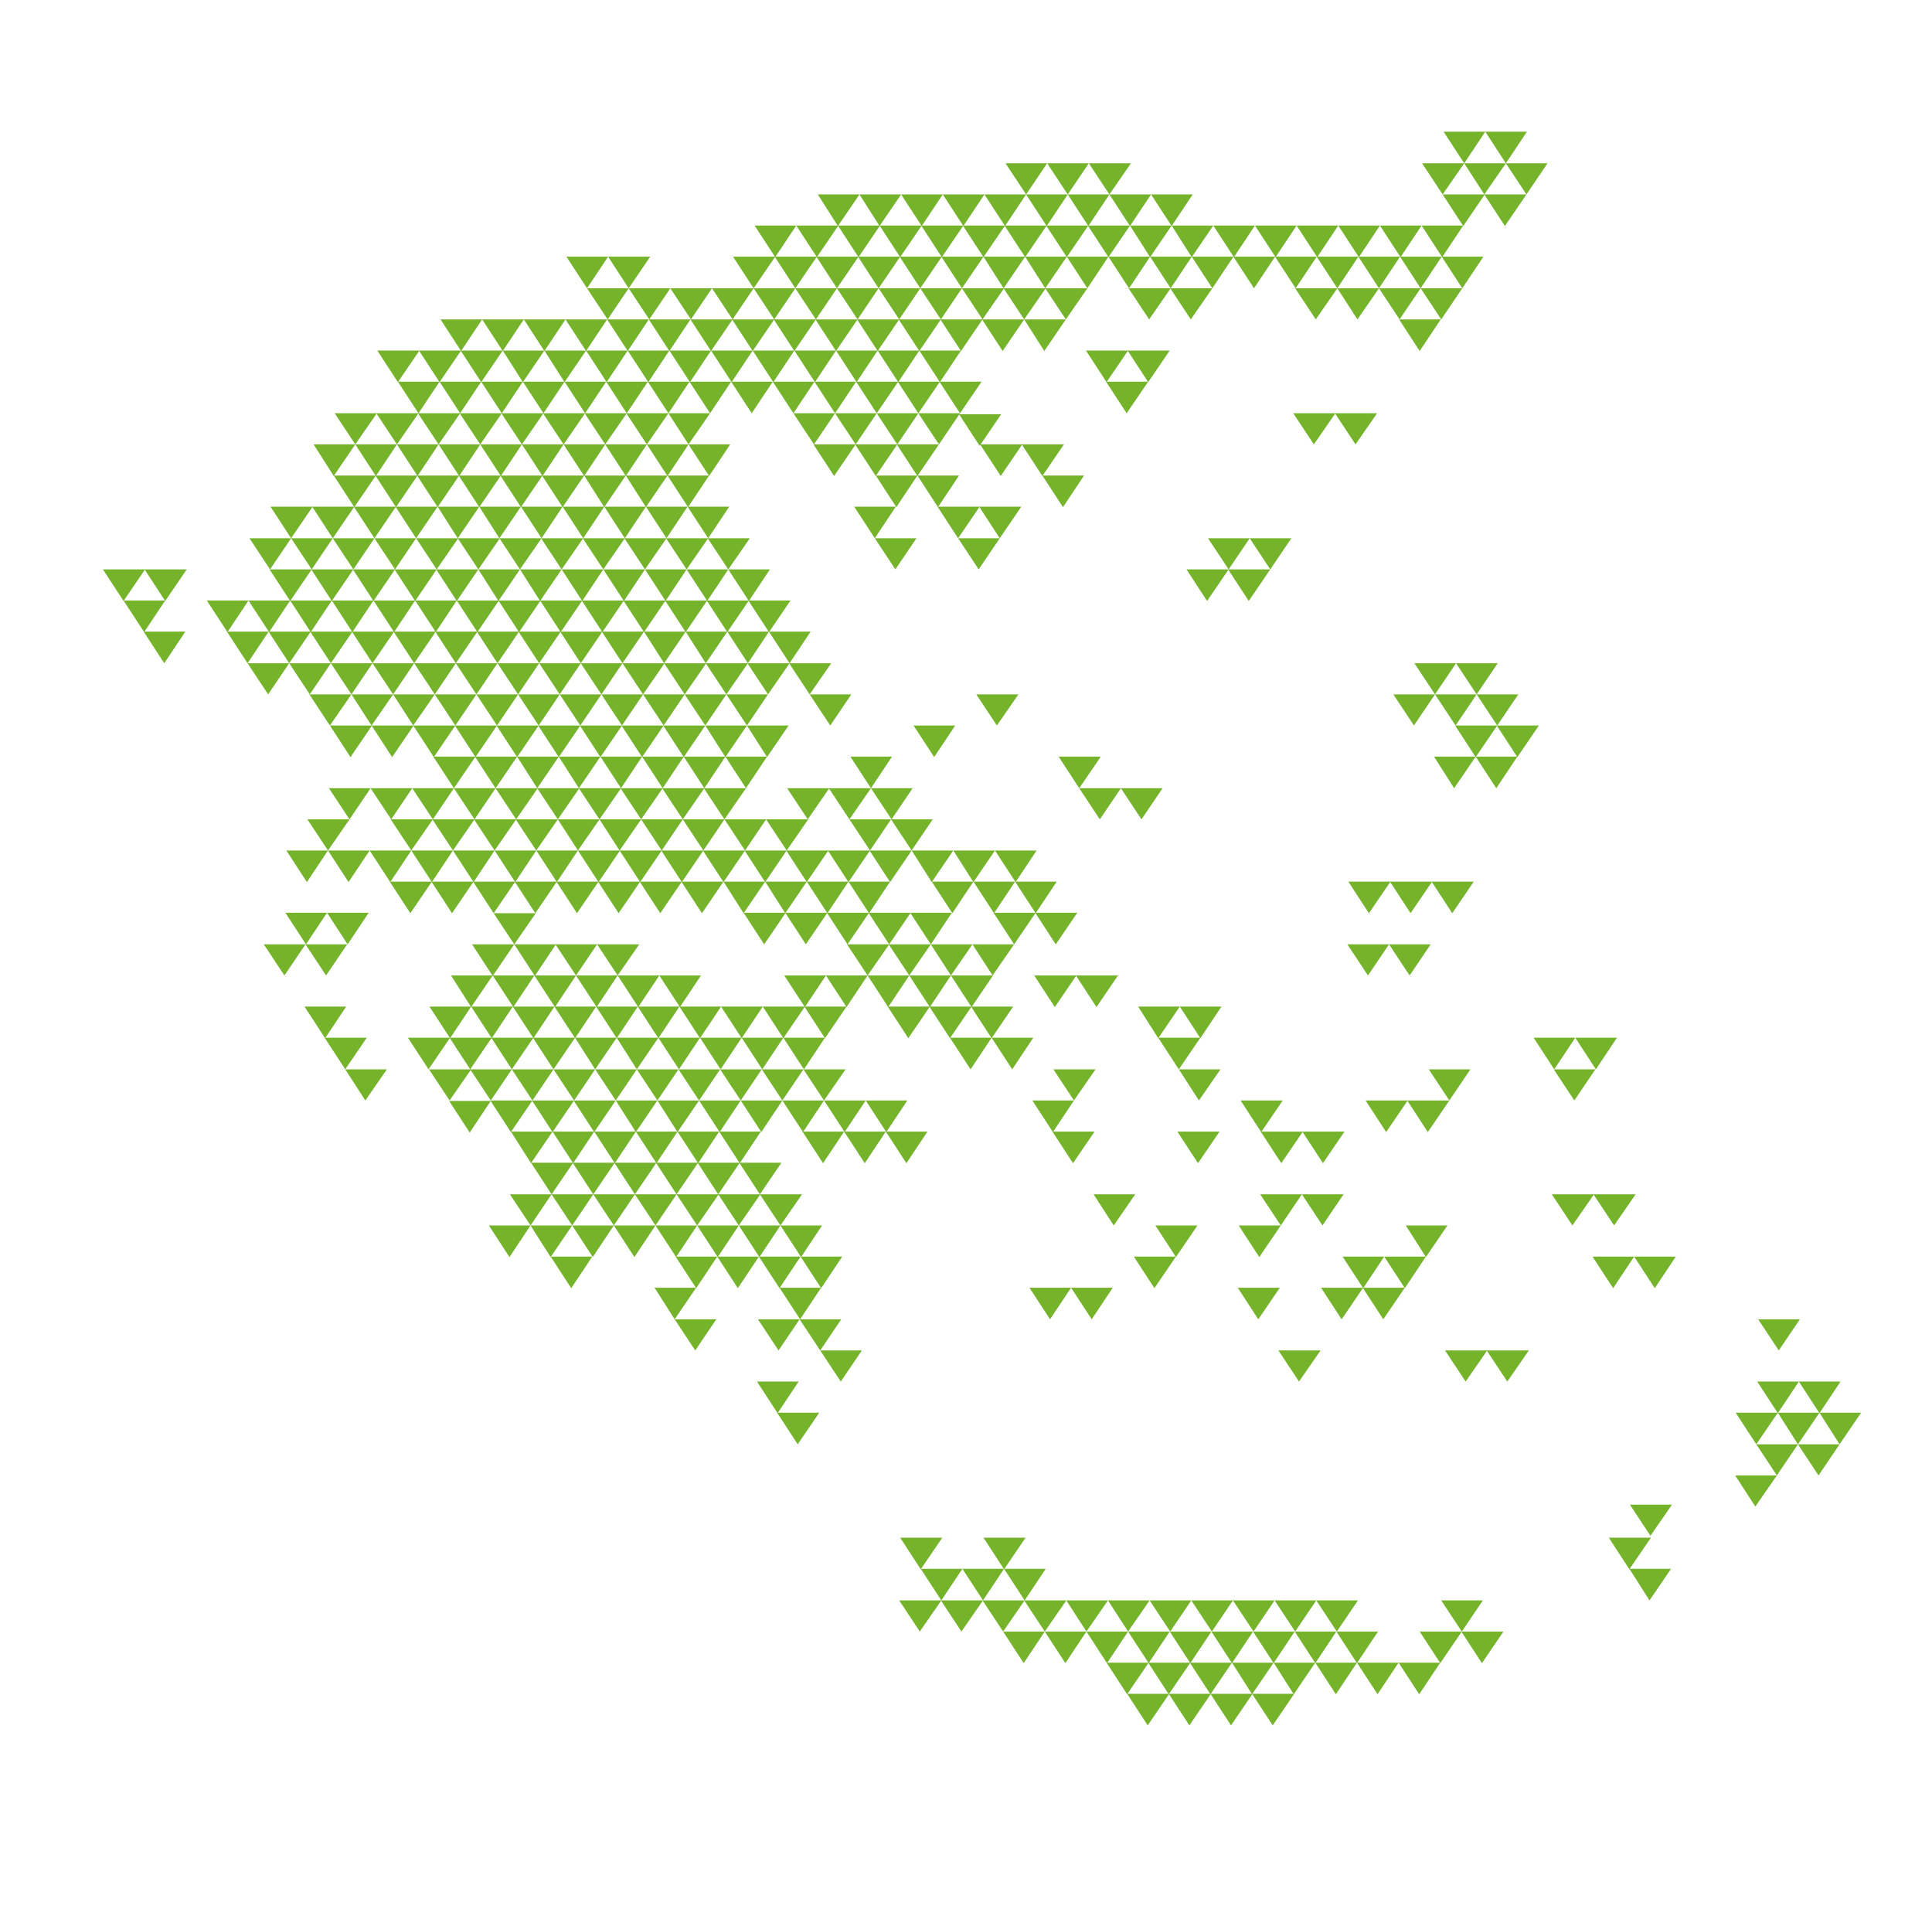 <?xml version="1.0" encoding="UTF-8"?> <svg xmlns="http://www.w3.org/2000/svg" xmlns:xlink="http://www.w3.org/1999/xlink" version="1.1" id="Layer_1" x="0px" y="0px" viewBox="0 0 403.5 398" style="enable-background:new 0 0 403.5 398;" xml:space="preserve"> <style type="text/css"> .st0{fill:#75b32b;} </style> <g> <polygon class="st0" points="301.5,27.5 310.2,27.5 305.8,34.1 "></polygon> <polygon class="st0" points="310.2,27.5 318.9,27.5 314.5,34.1 "></polygon> <polygon class="st0" points="210,34.1 218.7,34.1 214.3,40.6 "></polygon> <polygon class="st0" points="218.7,34.1 227.4,34.1 223,40.6 "></polygon> <polygon class="st0" points="227.4,34.1 236.2,34.1 231.7,40.6 "></polygon> <polygon class="st0" points="297,34.1 305.8,34.1 301.3,40.6 "></polygon> <polygon class="st0" points="305.8,34.1 314.5,34.1 310,40.6 "></polygon> <polygon class="st0" points="314.5,34.1 323.2,34.1 318.8,40.6 "></polygon> <polygon class="st0" points="170.8,40.6 179.5,40.6 175,47.2 "></polygon> <polygon class="st0" points="179.5,40.6 188.2,40.6 183.7,47.2 "></polygon> <polygon class="st0" points="188.2,40.6 196.9,40.6 192.5,47.2 "></polygon> <polygon class="st0" points="196.9,40.6 205.6,40.6 201.2,47.2 "></polygon> <polygon class="st0" points="205.6,40.6 214.3,40.6 209.9,47.2 "></polygon> <polygon class="st0" points="214.3,40.6 223,40.6 218.6,47.2 "></polygon> <polygon class="st0" points="223,40.6 231.7,40.6 227.3,47.2 "></polygon> <polygon class="st0" points="231.7,40.6 240.4,40.6 236,47.2 "></polygon> <polygon class="st0" points="240.4,40.6 249.1,40.6 244.7,47.2 "></polygon> <polygon class="st0" points="301.3,40.6 310.1,40.6 305.6,47.2 "></polygon> <polygon class="st0" points="310,40.6 318.8,40.6 314.3,47.2 "></polygon> <polygon class="st0" points="157.6,47.1 166.3,47.1 161.9,53.7 "></polygon> <polygon class="st0" points="166.3,47.1 175.1,47.1 170.6,53.7 "></polygon> <polygon class="st0" points="175,47.1 183.8,47.1 179.3,53.7 "></polygon> <polygon class="st0" points="183.7,47.1 192.5,47.1 188,53.7 "></polygon> <polygon class="st0" points="192.4,47.1 201.2,47.1 196.7,53.7 "></polygon> <polygon class="st0" points="201.1,47.1 209.9,47.1 205.4,53.7 "></polygon> <polygon class="st0" points="209.8,47.1 218.6,47.1 214.1,53.7 "></polygon> <polygon class="st0" points="218.5,47.1 227.3,47.1 222.8,53.7 "></polygon> <polygon class="st0" points="227.2,47.1 236,47.1 231.5,53.7 "></polygon> <polygon class="st0" points="236,47.1 244.7,47.1 240.2,53.7 "></polygon> <polygon class="st0" points="244.7,47.1 253.4,47.1 248.9,53.7 "></polygon> <polygon class="st0" points="253.4,47.1 262.1,47.1 257.7,53.7 "></polygon> <polygon class="st0" points="262.1,47.1 270.8,47.1 266.4,53.7 "></polygon> <polygon class="st0" points="270.8,47.1 279.5,47.1 275.1,53.7 "></polygon> <polygon class="st0" points="279.5,47.1 288.2,47.1 283.8,53.7 "></polygon> <polygon class="st0" points="288.2,47.1 296.9,47.1 292.5,53.7 "></polygon> <polygon class="st0" points="296.9,47.1 305.6,47.1 301.2,53.7 "></polygon> <polygon class="st0" points="118.3,53.6 127,53.6 122.6,60.2 "></polygon> <polygon class="st0" points="127,53.6 135.8,53.6 131.3,60.2 "></polygon> <polygon class="st0" points="153.1,53.6 161.9,53.6 157.4,60.2 "></polygon> <polygon class="st0" points="161.8,53.6 170.6,53.6 166.1,60.2 "></polygon> <polygon class="st0" points="170.5,53.6 179.3,53.6 174.8,60.2 "></polygon> <polygon class="st0" points="179.2,53.6 188,53.6 183.5,60.2 "></polygon> <polygon class="st0" points="187.9,53.6 196.7,53.6 192.2,60.2 "></polygon> <polygon class="st0" points="196.6,53.6 205.4,53.6 200.9,60.2 "></polygon> <polygon class="st0" points="205.4,53.6 214.1,53.6 209.6,60.2 "></polygon> <polygon class="st0" points="214.1,53.6 222.8,53.6 218.3,60.2 "></polygon> <polygon class="st0" points="222.8,53.6 231.5,53.6 227.1,60.2 "></polygon> <polygon class="st0" points="231.5,53.6 240.2,53.6 235.8,60.2 "></polygon> <polygon class="st0" points="240.2,53.6 248.9,53.6 244.5,60.2 "></polygon> <polygon class="st0" points="248.9,53.6 257.6,53.6 253.2,60.2 "></polygon> <polygon class="st0" points="257.6,53.6 266.3,53.6 261.9,60.2 "></polygon> <polygon class="st0" points="266.3,53.6 275,53.6 270.6,60.2 "></polygon> <polygon class="st0" points="275,53.6 283.7,53.6 279.3,60.2 "></polygon> <polygon class="st0" points="283.7,53.6 292.4,53.6 288,60.2 "></polygon> <polygon class="st0" points="292.4,53.6 301.1,53.6 296.7,60.2 "></polygon> <polygon class="st0" points="301.1,53.6 309.8,53.6 305.4,60.2 "></polygon> <polygon class="st0" points="122.6,60.2 131.3,60.2 126.9,66.7 "></polygon> <polygon class="st0" points="131.3,60.2 140,60.2 135.6,66.7 "></polygon> <polygon class="st0" points="140,60.2 148.7,60.2 144.3,66.7 "></polygon> <polygon class="st0" points="148.7,60.2 157.4,60.2 153,66.7 "></polygon> <polygon class="st0" points="157.4,60.2 166.1,60.2 161.7,66.7 "></polygon> <polygon class="st0" points="166.1,60.2 174.8,60.2 170.4,66.7 "></polygon> <polygon class="st0" points="174.8,60.2 183.5,60.2 179.1,66.7 "></polygon> <polygon class="st0" points="183.5,60.2 192.2,60.2 187.8,66.7 "></polygon> <polygon class="st0" points="192.2,60.2 200.9,60.2 196.5,66.7 "></polygon> <polygon class="st0" points="200.9,60.2 209.7,60.2 205.2,66.7 "></polygon> <polygon class="st0" points="209.6,60.2 218.4,60.2 213.9,66.7 "></polygon> <polygon class="st0" points="218.3,60.2 227.1,60.2 222.6,66.7 "></polygon> <polygon class="st0" points="235.7,60.2 244.5,60.2 240,66.7 "></polygon> <polygon class="st0" points="244.4,60.2 253.2,60.2 248.7,66.7 "></polygon> <polygon class="st0" points="270.5,60.2 279.3,60.2 274.8,66.7 "></polygon> <polygon class="st0" points="279.3,60.2 288,60.2 283.5,66.7 "></polygon> <polygon class="st0" points="288,60.2 296.7,60.2 292.3,66.7 "></polygon> <polygon class="st0" points="296.7,60.2 305.4,60.2 301,66.7 "></polygon> <polygon class="st0" points="92,66.7 100.7,66.7 96.3,73.3 "></polygon> <polygon class="st0" points="100.7,66.7 109.4,66.7 105,73.3 "></polygon> <polygon class="st0" points="109.4,66.7 118.1,66.7 113.7,73.3 "></polygon> <polygon class="st0" points="118.1,66.7 126.8,66.7 122.4,73.3 "></polygon> <polygon class="st0" points="126.8,66.7 135.5,66.7 131.1,73.3 "></polygon> <polygon class="st0" points="135.5,66.7 144.2,66.7 139.8,73.3 "></polygon> <polygon class="st0" points="144.2,66.7 153,66.7 148.5,73.3 "></polygon> <polygon class="st0" points="152.9,66.7 161.7,66.7 157.2,73.3 "></polygon> <polygon class="st0" points="161.6,66.7 170.4,66.7 165.9,73.3 "></polygon> <polygon class="st0" points="170.3,66.7 179.1,66.7 174.6,73.3 "></polygon> <polygon class="st0" points="179,66.7 187.8,66.7 183.3,73.3 "></polygon> <polygon class="st0" points="187.7,66.7 196.5,66.7 192,73.3 "></polygon> <polygon class="st0" points="196.4,66.7 205.2,66.7 200.7,73.3 "></polygon> <polygon class="st0" points="205.1,66.7 213.9,66.7 209.4,73.3 "></polygon> <polygon class="st0" points="213.9,66.7 222.6,66.7 218.1,73.3 "></polygon> <polygon class="st0" points="292.2,66.7 300.9,66.7 296.5,73.3 "></polygon> <polygon class="st0" points="78.8,73.2 87.6,73.2 83.1,79.8 "></polygon> <polygon class="st0" points="87.5,73.2 96.3,73.2 91.8,79.8 "></polygon> <polygon class="st0" points="96.2,73.2 105,73.2 100.5,79.8 "></polygon> <polygon class="st0" points="105,73.2 113.7,73.2 109.2,79.8 "></polygon> <polygon class="st0" points="113.7,73.2 122.4,73.2 117.9,79.8 "></polygon> <polygon class="st0" points="122.4,73.2 131.1,73.2 126.7,79.8 "></polygon> <polygon class="st0" points="131.1,73.2 139.8,73.2 135.4,79.8 "></polygon> <polygon class="st0" points="139.8,73.2 148.5,73.2 144.1,79.8 "></polygon> <polygon class="st0" points="148.5,73.2 157.2,73.2 152.8,79.8 "></polygon> <polygon class="st0" points="157.2,73.2 165.9,73.2 161.5,79.8 "></polygon> <polygon class="st0" points="165.9,73.2 174.6,73.2 170.2,79.8 "></polygon> <polygon class="st0" points="174.6,73.2 183.3,73.2 178.9,79.8 "></polygon> <polygon class="st0" points="183.3,73.2 192,73.2 187.6,79.8 "></polygon> <polygon class="st0" points="192,73.2 200.7,73.2 196.3,79.8 "></polygon> <polygon class="st0" points="226.8,73.2 235.6,73.2 231.1,79.8 "></polygon> <polygon class="st0" points="235.5,73.2 244.3,73.2 239.8,79.8 "></polygon> <polygon class="st0" points="83.1,79.7 91.8,79.7 87.4,86.3 "></polygon> <polygon class="st0" points="91.8,79.7 100.5,79.7 96.1,86.3 "></polygon> <polygon class="st0" points="100.5,79.7 109.2,79.7 104.8,86.3 "></polygon> <polygon class="st0" points="109.2,79.7 117.9,79.7 113.5,86.3 "></polygon> <polygon class="st0" points="117.9,79.7 126.6,79.7 122.2,86.3 "></polygon> <polygon class="st0" points="126.6,79.7 135.3,79.7 130.9,86.3 "></polygon> <polygon class="st0" points="135.3,79.7 144,79.7 139.6,86.3 "></polygon> <polygon class="st0" points="144,79.7 152.7,79.7 148.3,86.3 "></polygon> <polygon class="st0" points="152.7,79.7 161.4,79.7 157,86.3 "></polygon> <polygon class="st0" points="161.4,79.7 170.1,79.7 165.7,86.3 "></polygon> <polygon class="st0" points="170.1,79.7 178.8,79.7 174.4,86.3 "></polygon> <polygon class="st0" points="178.8,79.7 187.6,79.7 183.1,86.3 "></polygon> <polygon class="st0" points="187.5,79.7 196.3,79.7 191.8,86.3 "></polygon> <polygon class="st0" points="196.2,79.7 205,79.7 200.5,86.3 "></polygon> <polygon class="st0" points="231,79.7 239.8,79.7 235.3,86.3 "></polygon> <polygon class="st0" points="69.9,86.3 78.7,86.3 74.2,92.8 "></polygon> <polygon class="st0" points="78.6,86.3 87.4,86.3 82.9,92.8 "></polygon> <polygon class="st0" points="87.3,86.3 96.1,86.3 91.6,92.8 "></polygon> <polygon class="st0" points="96,86.3 104.8,86.3 100.3,92.8 "></polygon> <polygon class="st0" points="104.7,86.3 113.5,86.3 109,92.8 "></polygon> <polygon class="st0" points="113.4,86.3 122.2,86.3 117.7,92.8 "></polygon> <polygon class="st0" points="122.1,86.3 130.9,86.3 126.4,92.8 "></polygon> <polygon class="st0" points="130.8,86.3 139.6,86.3 135.1,92.8 "></polygon> <polygon class="st0" points="139.6,86.3 148.3,86.3 143.8,92.8 "></polygon> <polygon class="st0" points="165.7,86.3 174.4,86.3 170,92.8 "></polygon> <polygon class="st0" points="174.4,86.3 183.1,86.3 178.7,92.8 "></polygon> <polygon class="st0" points="183.1,86.3 191.8,86.3 187.4,92.8 "></polygon> <polygon class="st0" points="191.8,86.3 200.5,86.3 196.1,92.8 "></polygon> <polygon class="st0" points="270.1,86.3 278.9,86.3 274.4,92.8 "></polygon> <polygon class="st0" points="278.8,86.3 287.6,86.3 283.1,92.8 "></polygon> <polygon class="st0" points="65.5,92.8 74.2,92.8 69.7,99.4 "></polygon> <polygon class="st0" points="74.2,92.8 82.9,92.8 78.5,99.4 "></polygon> <polygon class="st0" points="82.9,92.8 91.6,92.8 87.2,99.4 "></polygon> <polygon class="st0" points="91.6,92.8 100.3,92.8 95.9,99.4 "></polygon> <polygon class="st0" points="100.3,92.8 109,92.8 104.6,99.4 "></polygon> <polygon class="st0" points="109,92.8 117.7,92.8 113.3,99.4 "></polygon> <polygon class="st0" points="117.7,92.8 126.4,92.8 122,99.4 "></polygon> <polygon class="st0" points="126.4,92.8 135.1,92.8 130.7,99.4 "></polygon> <polygon class="st0" points="135.1,92.8 143.8,92.8 139.4,99.4 "></polygon> <polygon class="st0" points="143.8,92.8 152.5,92.8 148.1,99.4 "></polygon> <polygon class="st0" points="169.9,92.8 178.7,92.8 174.2,99.4 "></polygon> <polygon class="st0" points="178.6,92.8 187.4,92.8 182.9,99.4 "></polygon> <polygon class="st0" points="187.3,92.8 196.1,92.8 191.6,99.4 "></polygon> <polygon class="st0" points="204.7,92.8 213.5,92.8 209,99.4 "></polygon> <polygon class="st0" points="213.4,92.8 222.2,92.8 217.7,99.4 "></polygon> <polygon class="st0" points="69.7,99.3 78.5,99.3 74,105.9 "></polygon> <polygon class="st0" points="78.4,99.3 87.2,99.3 82.7,105.9 "></polygon> <polygon class="st0" points="87.1,99.3 95.9,99.3 91.4,105.9 "></polygon> <polygon class="st0" points="95.8,99.3 104.6,99.3 100.1,105.9 "></polygon> <polygon class="st0" points="104.5,99.3 113.3,99.3 108.8,105.9 "></polygon> <polygon class="st0" points="113.2,99.3 122,99.3 117.5,105.9 "></polygon> <polygon class="st0" points="122,99.3 130.7,99.3 126.2,105.9 "></polygon> <polygon class="st0" points="130.7,99.3 139.4,99.3 134.9,105.9 "></polygon> <polygon class="st0" points="139.4,99.3 148.1,99.3 143.7,105.9 "></polygon> <polygon class="st0" points="182.9,99.3 191.6,99.3 187.2,105.9 "></polygon> <polygon class="st0" points="191.6,99.3 200.3,99.3 195.9,105.9 "></polygon> <polygon class="st0" points="217.7,99.3 226.4,99.3 222,105.9 "></polygon> <polygon class="st0" points="56.5,105.8 65.3,105.8 60.8,112.4 "></polygon> <polygon class="st0" points="65.2,105.8 74,105.8 69.5,112.4 "></polygon> <polygon class="st0" points="73.9,105.8 82.7,105.8 78.2,112.4 "></polygon> <polygon class="st0" points="82.6,105.8 91.4,105.8 86.9,112.4 "></polygon> <polygon class="st0" points="91.4,105.8 100.1,105.8 95.6,112.4 "></polygon> <polygon class="st0" points="100.1,105.8 108.8,105.8 104.3,112.4 "></polygon> <polygon class="st0" points="108.8,105.8 117.5,105.8 113.1,112.4 "></polygon> <polygon class="st0" points="117.5,105.8 126.2,105.8 121.8,112.4 "></polygon> <polygon class="st0" points="126.2,105.8 134.9,105.8 130.5,112.4 "></polygon> <polygon class="st0" points="134.9,105.8 143.6,105.8 139.2,112.4 "></polygon> <polygon class="st0" points="143.6,105.8 152.3,105.8 147.9,112.4 "></polygon> <polygon class="st0" points="178.4,105.8 187.1,105.8 182.7,112.4 "></polygon> <polygon class="st0" points="195.8,105.8 204.6,105.8 200.1,112.4 "></polygon> <polygon class="st0" points="204.5,105.8 213.3,105.8 208.8,112.4 "></polygon> <polygon class="st0" points="52.1,112.4 60.8,112.4 56.4,118.9 "></polygon> <polygon class="st0" points="60.8,112.4 69.5,112.4 65.1,118.9 "></polygon> <polygon class="st0" points="69.5,112.4 78.2,112.4 73.8,118.9 "></polygon> <polygon class="st0" points="78.2,112.4 86.9,112.4 82.5,118.9 "></polygon> <polygon class="st0" points="86.9,112.4 95.7,112.4 91.2,118.9 "></polygon> <polygon class="st0" points="95.6,112.4 104.4,112.4 99.9,118.9 "></polygon> <polygon class="st0" points="104.3,112.4 113.1,112.4 108.6,118.9 "></polygon> <polygon class="st0" points="113,112.4 121.8,112.4 117.3,118.9 "></polygon> <polygon class="st0" points="121.7,112.4 130.5,112.4 126,118.9 "></polygon> <polygon class="st0" points="130.4,112.4 139.2,112.4 134.7,118.9 "></polygon> <polygon class="st0" points="139.1,112.4 147.9,112.4 143.4,118.9 "></polygon> <polygon class="st0" points="147.8,112.4 156.6,112.4 152.1,118.9 "></polygon> <polygon class="st0" points="182.7,112.4 191.4,112.4 187,118.9 "></polygon> <polygon class="st0" points="200.1,112.4 208.8,112.4 204.4,118.9 "></polygon> <polygon class="st0" points="252.3,112.4 261,112.4 256.6,118.9 "></polygon> <polygon class="st0" points="261,112.4 269.7,112.4 265.3,118.9 "></polygon> <polygon class="st0" points="21.5,118.9 30.3,118.9 25.8,125.5 "></polygon> <polygon class="st0" points="30.2,118.9 39,118.9 34.5,125.5 "></polygon> <polygon class="st0" points="56.3,118.9 65.1,118.9 60.6,125.5 "></polygon> <polygon class="st0" points="65,118.9 73.8,118.9 69.3,125.5 "></polygon> <polygon class="st0" points="73.7,118.9 82.5,118.9 78,125.5 "></polygon> <polygon class="st0" points="82.4,118.9 91.2,118.9 86.7,125.5 "></polygon> <polygon class="st0" points="91.1,118.9 99.9,118.9 95.4,125.5 "></polygon> <polygon class="st0" points="99.9,118.9 108.6,118.9 104.1,125.5 "></polygon> <polygon class="st0" points="108.6,118.9 117.3,118.9 112.8,125.5 "></polygon> <polygon class="st0" points="117.3,118.9 126,118.9 121.6,125.5 "></polygon> <polygon class="st0" points="126,118.9 134.7,118.9 130.3,125.5 "></polygon> <polygon class="st0" points="134.7,118.9 143.4,118.9 139,125.5 "></polygon> <polygon class="st0" points="143.4,118.9 152.1,118.9 147.7,125.5 "></polygon> <polygon class="st0" points="152.1,118.9 160.8,118.9 156.4,125.5 "></polygon> <polygon class="st0" points="247.8,118.9 256.6,118.9 252.1,125.5 "></polygon> <polygon class="st0" points="256.5,118.9 265.3,118.9 260.8,125.5 "></polygon> <polygon class="st0" points="25.8,125.4 34.5,125.4 30.1,132 "></polygon> <polygon class="st0" points="43.2,125.4 51.9,125.4 47.5,132 "></polygon> <polygon class="st0" points="51.9,125.4 60.6,125.4 56.2,132 "></polygon> <polygon class="st0" points="60.6,125.4 69.3,125.4 64.9,132 "></polygon> <polygon class="st0" points="69.3,125.4 78,125.4 73.6,132 "></polygon> <polygon class="st0" points="78,125.4 86.7,125.4 82.3,132 "></polygon> <polygon class="st0" points="86.7,125.4 95.4,125.4 91,132 "></polygon> <polygon class="st0" points="95.4,125.4 104.2,125.4 99.7,132 "></polygon> <polygon class="st0" points="104.1,125.4 112.9,125.4 108.4,132 "></polygon> <polygon class="st0" points="112.8,125.4 121.6,125.4 117.1,132 "></polygon> <polygon class="st0" points="121.5,125.4 130.3,125.4 125.8,132 "></polygon> <polygon class="st0" points="130.2,125.4 139,125.4 134.5,132 "></polygon> <polygon class="st0" points="138.9,125.4 147.7,125.4 143.2,132 "></polygon> <polygon class="st0" points="147.6,125.4 156.4,125.4 151.9,132 "></polygon> <polygon class="st0" points="156.3,125.4 165.1,125.4 160.6,132 "></polygon> <polygon class="st0" points="30,131.9 38.7,131.9 34.3,138.5 "></polygon> <polygon class="st0" points="47.4,131.9 56.1,131.9 51.7,138.5 "></polygon> <polygon class="st0" points="56.1,131.9 64.9,131.9 60.4,138.5 "></polygon> <polygon class="st0" points="64.8,131.9 73.6,131.9 69.1,138.5 "></polygon> <polygon class="st0" points="73.5,131.9 82.3,131.9 77.8,138.5 "></polygon> <polygon class="st0" points="82.2,131.9 91,131.9 86.5,138.5 "></polygon> <polygon class="st0" points="90.9,131.9 99.7,131.9 95.2,138.5 "></polygon> <polygon class="st0" points="99.6,131.9 108.4,131.9 103.9,138.5 "></polygon> <polygon class="st0" points="108.3,131.9 117.1,131.9 112.6,138.5 "></polygon> <polygon class="st0" points="117,131.9 125.8,131.9 121.3,138.5 "></polygon> <polygon class="st0" points="125.7,131.9 134.5,131.9 130,138.5 "></polygon> <polygon class="st0" points="134.5,131.9 143.2,131.9 138.7,138.5 "></polygon> <polygon class="st0" points="143.2,131.9 151.9,131.9 147.4,138.5 "></polygon> <polygon class="st0" points="151.9,131.9 160.6,131.9 156.2,138.5 "></polygon> <polygon class="st0" points="160.6,131.9 169.3,131.9 164.9,138.5 "></polygon> <polygon class="st0" points="51.7,138.5 60.4,138.5 56,145 "></polygon> <polygon class="st0" points="60.4,138.5 69.1,138.5 64.7,145 "></polygon> <polygon class="st0" points="69.1,138.5 77.8,138.5 73.4,145 "></polygon> <polygon class="st0" points="77.8,138.5 86.5,138.5 82.1,145 "></polygon> <polygon class="st0" points="86.5,138.5 95.2,138.5 90.8,145 "></polygon> <polygon class="st0" points="95.2,138.5 103.9,138.5 99.5,145 "></polygon> <polygon class="st0" points="103.9,138.5 112.6,138.5 108.2,145 "></polygon> <polygon class="st0" points="112.6,138.5 121.3,138.5 116.9,145 "></polygon> <polygon class="st0" points="121.3,138.5 130,138.5 125.6,145 "></polygon> <polygon class="st0" points="130,138.5 138.8,138.5 134.3,145 "></polygon> <polygon class="st0" points="138.7,138.5 147.5,138.5 143,145 "></polygon> <polygon class="st0" points="147.4,138.5 156.2,138.5 151.7,145 "></polygon> <polygon class="st0" points="156.1,138.5 164.9,138.5 160.4,145 "></polygon> <polygon class="st0" points="164.8,138.5 173.6,138.5 169.1,145 "></polygon> <polygon class="st0" points="295.4,138.5 304.1,138.5 299.7,145 "></polygon> <polygon class="st0" points="304.1,138.5 312.8,138.5 308.4,145 "></polygon> <polygon class="st0" points="64.6,145 73.4,145 68.9,151.5 "></polygon> <polygon class="st0" points="73.4,145 82.1,145 77.6,151.5 "></polygon> <polygon class="st0" points="82.1,145 90.8,145 86.3,151.5 "></polygon> <polygon class="st0" points="90.8,145 99.5,145 95.1,151.5 "></polygon> <polygon class="st0" points="99.5,145 108.2,145 103.8,151.5 "></polygon> <polygon class="st0" points="108.2,145 116.9,145 112.5,151.5 "></polygon> <polygon class="st0" points="116.9,145 125.6,145 121.2,151.5 "></polygon> <polygon class="st0" points="125.6,145 134.3,145 129.9,151.5 "></polygon> <polygon class="st0" points="134.3,145 143,145 138.6,151.5 "></polygon> <polygon class="st0" points="143,145 151.7,145 147.3,151.5 "></polygon> <polygon class="st0" points="151.7,145 160.4,145 156,151.5 "></polygon> <polygon class="st0" points="169.1,145 177.8,145 173.4,151.5 "></polygon> <polygon class="st0" points="203.9,145 212.7,145 208.2,151.5 "></polygon> <polygon class="st0" points="291,145 299.7,145 295.3,151.5 "></polygon> <polygon class="st0" points="299.7,145 308.4,145 304,151.5 "></polygon> <polygon class="st0" points="308.4,145 317.1,145 312.7,151.5 "></polygon> <polygon class="st0" points="68.9,151.5 77.7,151.5 73.2,158.1 "></polygon> <polygon class="st0" points="77.6,151.5 86.4,151.5 81.9,158.1 "></polygon> <polygon class="st0" points="86.3,151.5 95.1,151.5 90.6,158.1 "></polygon> <polygon class="st0" points="95,151.5 103.8,151.5 99.3,158.1 "></polygon> <polygon class="st0" points="103.7,151.5 112.5,151.5 108,158.1 "></polygon> <polygon class="st0" points="112.4,151.5 121.2,151.5 116.7,158.1 "></polygon> <polygon class="st0" points="121.1,151.5 129.9,151.5 125.4,158.1 "></polygon> <polygon class="st0" points="129.8,151.5 138.6,151.5 134.1,158.1 "></polygon> <polygon class="st0" points="138.5,151.5 147.3,151.5 142.8,158.1 "></polygon> <polygon class="st0" points="147.3,151.5 156,151.5 151.5,158.1 "></polygon> <polygon class="st0" points="156,151.5 164.7,151.5 160.2,158.1 "></polygon> <polygon class="st0" points="190.8,151.5 199.5,151.5 195.1,158.1 "></polygon> <polygon class="st0" points="303.9,151.5 312.7,151.5 308.2,158.1 "></polygon> <polygon class="st0" points="312.6,151.5 321.4,151.5 316.9,158.1 "></polygon> <polygon class="st0" points="90.5,158 99.3,158 94.8,164.6 "></polygon> <polygon class="st0" points="99.2,158 108,158 103.5,164.6 "></polygon> <polygon class="st0" points="108,158 116.7,158 112.2,164.6 "></polygon> <polygon class="st0" points="116.7,158 125.4,158 120.9,164.6 "></polygon> <polygon class="st0" points="125.4,158 134.1,158 129.7,164.6 "></polygon> <polygon class="st0" points="134.1,158 142.8,158 138.4,164.6 "></polygon> <polygon class="st0" points="142.8,158 151.5,158 147.1,164.6 "></polygon> <polygon class="st0" points="151.5,158 160.2,158 155.8,164.6 "></polygon> <polygon class="st0" points="177.6,158 186.3,158 181.9,164.6 "></polygon> <polygon class="st0" points="221.1,158 229.9,158 225.4,164.6 "></polygon> <polygon class="st0" points="299.5,158 308.2,158 303.7,164.6 "></polygon> <polygon class="st0" points="308.2,158 316.9,158 312.5,164.6 "></polygon> <polygon class="st0" points="68.7,164.6 77.4,164.6 73,171.1 "></polygon> <polygon class="st0" points="77.4,164.6 86.1,164.6 81.7,171.1 "></polygon> <polygon class="st0" points="86.1,164.6 94.8,164.6 90.4,171.1 "></polygon> <polygon class="st0" points="94.8,164.6 103.5,164.6 99.1,171.1 "></polygon> <polygon class="st0" points="103.5,164.6 112.3,164.6 107.8,171.1 "></polygon> <polygon class="st0" points="112.2,164.6 121,164.6 116.5,171.1 "></polygon> <polygon class="st0" points="120.9,164.6 129.7,164.6 125.2,171.1 "></polygon> <polygon class="st0" points="129.6,164.6 138.4,164.6 133.9,171.1 "></polygon> <polygon class="st0" points="138.3,164.6 147.1,164.6 142.6,171.1 "></polygon> <polygon class="st0" points="147,164.6 155.8,164.6 151.3,171.1 "></polygon> <polygon class="st0" points="164.4,164.6 173.2,164.6 168.7,171.1 "></polygon> <polygon class="st0" points="173.1,164.6 181.9,164.6 177.4,171.1 "></polygon> <polygon class="st0" points="225.4,164.6 234.1,164.6 229.7,171.1 "></polygon> <polygon class="st0" points="234.1,164.6 242.8,164.6 238.4,171.1 "></polygon> <polygon class="st0" points="64.2,171.1 73,171.1 68.5,177.6 "></polygon> <polygon class="st0" points="81.6,171.1 90.4,171.1 85.9,177.6 "></polygon> <polygon class="st0" points="90.3,171.1 99.1,171.1 94.6,177.6 "></polygon> <polygon class="st0" points="99,171.1 107.8,171.1 103.3,177.6 "></polygon> <polygon class="st0" points="107.7,171.1 116.5,171.1 112,177.6 "></polygon> <polygon class="st0" points="116.5,171.1 125.2,171.1 120.7,177.6 "></polygon> <polygon class="st0" points="125.2,171.1 133.9,171.1 129.4,177.6 "></polygon> <polygon class="st0" points="133.9,171.1 142.6,171.1 138.2,177.6 "></polygon> <polygon class="st0" points="142.6,171.1 151.3,171.1 146.9,177.6 "></polygon> <polygon class="st0" points="151.3,171.1 160,171.1 155.6,177.6 "></polygon> <polygon class="st0" points="177.4,171.1 186.1,171.1 181.7,177.6 "></polygon> <polygon class="st0" points="186.1,171.1 194.8,171.1 190.4,177.6 "></polygon> <polygon class="st0" points="59.8,177.6 68.5,177.6 64.1,184.2 "></polygon> <polygon class="st0" points="68.5,177.6 77.2,177.6 72.8,184.2 "></polygon> <polygon class="st0" points="77.2,177.6 85.9,177.6 81.5,184.2 "></polygon> <polygon class="st0" points="85.9,177.6 94.6,177.6 90.2,184.2 "></polygon> <polygon class="st0" points="94.6,177.6 103.3,177.6 98.9,184.2 "></polygon> <polygon class="st0" points="103.3,177.6 112,177.6 107.6,184.2 "></polygon> <polygon class="st0" points="112,177.6 120.7,177.6 116.3,184.2 "></polygon> <polygon class="st0" points="120.7,177.6 129.5,177.6 125,184.2 "></polygon> <polygon class="st0" points="129.4,177.6 138.2,177.6 133.7,184.2 "></polygon> <polygon class="st0" points="138.1,177.6 146.9,177.6 142.4,184.2 "></polygon> <polygon class="st0" points="146.8,177.6 155.6,177.6 151.1,184.2 "></polygon> <polygon class="st0" points="155.5,177.6 164.3,177.6 159.8,184.2 "></polygon> <polygon class="st0" points="164.2,177.6 173,177.6 168.5,184.2 "></polygon> <polygon class="st0" points="172.9,177.6 181.7,177.6 177.2,184.2 "></polygon> <polygon class="st0" points="181.6,177.6 190.4,177.6 185.9,184.2 "></polygon> <polygon class="st0" points="190.4,177.6 199.1,177.6 194.6,184.2 "></polygon> <polygon class="st0" points="199.1,177.6 207.8,177.6 203.3,184.2 "></polygon> <polygon class="st0" points="207.8,177.6 216.5,177.6 212.1,184.2 "></polygon> <polygon class="st0" points="81.4,184.1 90.2,184.1 85.7,190.7 "></polygon> <polygon class="st0" points="90.1,184.1 98.9,184.1 94.4,190.7 "></polygon> <polygon class="st0" points="98.8,184.1 107.6,184.1 103.1,190.7 "></polygon> <polygon class="st0" points="107.5,184.1 116.3,184.1 111.8,190.7 "></polygon> <polygon class="st0" points="116.2,184.1 125,184.1 120.5,190.7 "></polygon> <polygon class="st0" points="124.9,184.1 133.7,184.1 129.2,190.7 "></polygon> <polygon class="st0" points="133.6,184.1 142.4,184.1 137.9,190.7 "></polygon> <polygon class="st0" points="142.3,184.1 151.1,184.1 146.6,190.7 "></polygon> <polygon class="st0" points="151.1,184.1 159.8,184.1 155.3,190.7 "></polygon> <polygon class="st0" points="159.8,184.1 168.5,184.1 164,190.7 "></polygon> <polygon class="st0" points="168.5,184.1 177.2,184.1 172.8,190.7 "></polygon> <polygon class="st0" points="177.2,184.1 185.9,184.1 181.5,190.7 "></polygon> <polygon class="st0" points="194.6,184.1 203.3,184.1 198.9,190.7 "></polygon> <polygon class="st0" points="203.3,184.1 212,184.1 207.6,190.7 "></polygon> <polygon class="st0" points="212,184.1 220.7,184.1 216.3,190.7 "></polygon> <polygon class="st0" points="281.6,184.1 290.4,184.1 285.9,190.7 "></polygon> <polygon class="st0" points="290.3,184.1 299.1,184.1 294.6,190.7 "></polygon> <polygon class="st0" points="299,184.1 307.8,184.1 303.3,190.7 "></polygon> <polygon class="st0" points="59.6,190.6 68.3,190.6 63.9,197.2 "></polygon> <polygon class="st0" points="68.3,190.6 77,190.6 72.6,197.2 "></polygon> <polygon class="st0" points="155.3,190.6 164.1,190.6 159.6,197.2 "></polygon> <polygon class="st0" points="164,190.6 172.8,190.6 168.3,197.2 "></polygon> <polygon class="st0" points="172.7,190.6 181.5,190.6 177,197.2 "></polygon> <polygon class="st0" points="181.4,190.6 190.2,190.6 185.7,197.2 "></polygon> <polygon class="st0" points="207.5,190.6 216.3,190.6 211.8,197.2 "></polygon> <polygon class="st0" points="216.2,190.6 225,190.6 220.5,197.2 "></polygon> <polygon class="st0" points="181.9,164.6 190.6,164.6 186.2,171.1 "></polygon> <polygon class="st0" points="55.1,197.2 63.8,197.2 59.4,203.7 "></polygon> <polygon class="st0" points="63.8,197.2 72.5,197.2 68.1,203.7 "></polygon> <polygon class="st0" points="116,197.2 124.7,197.2 120.3,203.7 "></polygon> <polygon class="st0" points="124.7,197.2 133.5,197.2 129,203.7 "></polygon> <polygon class="st0" points="176.9,197.2 185.7,197.2 181.2,203.7 "></polygon> <polygon class="st0" points="185.6,197.2 194.4,197.2 189.9,203.7 "></polygon> <polygon class="st0" points="194.4,197.2 203.1,197.2 198.6,203.7 "></polygon> <polygon class="st0" points="203.1,197.2 211.8,197.2 207.3,203.7 "></polygon> <polygon class="st0" points="281.4,197.2 290.1,197.2 285.7,203.7 "></polygon> <polygon class="st0" points="290.1,197.2 298.8,197.2 294.4,203.7 "></polygon> <polygon class="st0" points="94.2,203.7 102.9,203.7 98.4,210.3 "></polygon> <polygon class="st0" points="102.9,203.7 111.6,203.7 107.2,210.3 "></polygon> <polygon class="st0" points="111.6,203.7 120.3,203.7 115.9,210.3 "></polygon> <polygon class="st0" points="120.3,203.7 129,203.7 124.6,210.3 "></polygon> <polygon class="st0" points="129,203.7 137.7,203.7 133.3,210.3 "></polygon> <polygon class="st0" points="137.7,203.7 146.4,203.7 142,210.3 "></polygon> <polygon class="st0" points="163.8,203.7 172.5,203.7 168.1,210.3 "></polygon> <polygon class="st0" points="172.5,203.7 181.2,203.7 176.8,210.3 "></polygon> <polygon class="st0" points="181.2,203.7 189.9,203.7 185.5,210.3 "></polygon> <polygon class="st0" points="189.9,203.7 198.6,203.7 194.2,210.3 "></polygon> <polygon class="st0" points="198.6,203.7 207.4,203.7 202.9,210.3 "></polygon> <polygon class="st0" points="216,203.7 224.8,203.7 220.3,210.3 "></polygon> <polygon class="st0" points="224.7,203.7 233.5,203.7 229,210.3 "></polygon> <polygon class="st0" points="63.6,210.2 72.3,210.2 67.9,216.8 "></polygon> <polygon class="st0" points="89.7,210.2 98.4,210.2 94,216.8 "></polygon> <polygon class="st0" points="98.4,210.2 107.1,210.2 102.7,216.8 "></polygon> <polygon class="st0" points="107.1,210.2 115.8,210.2 111.4,216.8 "></polygon> <polygon class="st0" points="115.8,210.2 124.5,210.2 120.1,216.8 "></polygon> <polygon class="st0" points="124.5,210.2 133.2,210.2 128.8,216.8 "></polygon> <polygon class="st0" points="133.2,210.2 141.9,210.2 137.5,216.8 "></polygon> <polygon class="st0" points="141.9,210.2 150.6,210.2 146.2,216.8 "></polygon> <polygon class="st0" points="150.6,210.2 159.3,210.2 154.9,216.8 "></polygon> <polygon class="st0" points="159.3,210.2 168.1,210.2 163.6,216.8 "></polygon> <polygon class="st0" points="168,210.2 176.8,210.2 172.3,216.8 "></polygon> <polygon class="st0" points="185.4,210.2 194.2,210.2 189.7,216.8 "></polygon> <polygon class="st0" points="194.1,210.2 202.9,210.2 198.4,216.8 "></polygon> <polygon class="st0" points="202.8,210.2 211.6,210.2 207.1,216.8 "></polygon> <polygon class="st0" points="237.7,210.2 246.4,210.2 241.9,216.8 "></polygon> <polygon class="st0" points="246.4,210.2 255.1,210.2 250.7,216.8 "></polygon> <polygon class="st0" points="67.8,216.7 76.6,216.7 72.1,223.3 "></polygon> <polygon class="st0" points="85.2,216.7 94,216.7 89.5,223.3 "></polygon> <polygon class="st0" points="93.9,216.7 102.7,216.7 98.2,223.3 "></polygon> <polygon class="st0" points="102.6,216.7 111.4,216.7 106.9,223.3 "></polygon> <polygon class="st0" points="111.3,216.7 120.1,216.7 115.6,223.3 "></polygon> <polygon class="st0" points="120.1,216.7 128.8,216.7 124.3,223.3 "></polygon> <polygon class="st0" points="128.8,216.7 137.5,216.7 133,223.3 "></polygon> <polygon class="st0" points="137.5,216.7 146.2,216.7 141.8,223.3 "></polygon> <polygon class="st0" points="146.2,216.7 154.9,216.7 150.5,223.3 "></polygon> <polygon class="st0" points="154.9,216.7 163.6,216.7 159.2,223.3 "></polygon> <polygon class="st0" points="163.6,216.7 172.3,216.7 167.9,223.3 "></polygon> <polygon class="st0" points="198.4,216.7 207.1,216.7 202.7,223.3 "></polygon> <polygon class="st0" points="207.1,216.7 215.8,216.7 211.4,223.3 "></polygon> <polygon class="st0" points="241.9,216.7 250.7,216.7 246.2,223.3 "></polygon> <polygon class="st0" points="320.3,216.7 329,216.7 324.6,223.3 "></polygon> <polygon class="st0" points="329,216.7 337.7,216.7 333.3,223.3 "></polygon> <polygon class="st0" points="72.1,223.3 80.8,223.3 76.3,229.8 "></polygon> <polygon class="st0" points="98.2,223.3 106.9,223.3 102.5,229.8 "></polygon> <polygon class="st0" points="106.9,223.3 115.6,223.3 111.2,229.8 "></polygon> <polygon class="st0" points="115.6,223.3 124.3,223.3 119.9,229.8 "></polygon> <polygon class="st0" points="124.3,223.3 133,223.3 128.6,229.8 "></polygon> <polygon class="st0" points="133,223.3 141.7,223.3 137.3,229.8 "></polygon> <polygon class="st0" points="141.7,223.3 150.4,223.3 146,229.8 "></polygon> <polygon class="st0" points="150.4,223.3 159.1,223.3 154.7,229.8 "></polygon> <polygon class="st0" points="159.1,223.3 167.8,223.3 163.4,229.8 "></polygon> <polygon class="st0" points="167.8,223.3 176.6,223.3 172.1,229.8 "></polygon> <polygon class="st0" points="220,223.3 228.8,223.3 224.3,229.8 "></polygon> <polygon class="st0" points="246.2,223.3 254.9,223.3 250.4,229.8 "></polygon> <polygon class="st0" points="298.4,223.3 307.1,223.3 302.7,229.8 "></polygon> <polygon class="st0" points="324.5,223.3 333.2,223.3 328.8,229.8 "></polygon> <polygon class="st0" points="102.4,229.8 111.2,229.8 106.7,236.4 "></polygon> <polygon class="st0" points="111.1,229.8 119.9,229.8 115.4,236.4 "></polygon> <polygon class="st0" points="119.8,229.8 128.6,229.8 124.1,236.4 "></polygon> <polygon class="st0" points="128.6,229.8 137.3,229.8 132.8,236.4 "></polygon> <polygon class="st0" points="137.3,229.8 146,229.8 141.5,236.4 "></polygon> <polygon class="st0" points="146,229.8 154.7,229.8 150.3,236.4 "></polygon> <polygon class="st0" points="154.7,229.8 163.4,229.8 159,236.4 "></polygon> <polygon class="st0" points="163.4,229.8 172.1,229.8 167.7,236.4 "></polygon> <polygon class="st0" points="172.1,229.8 180.8,229.8 176.4,236.4 "></polygon> <polygon class="st0" points="180.8,229.8 189.5,229.8 185.1,236.4 "></polygon> <polygon class="st0" points="215.6,229.8 224.3,229.8 219.9,236.4 "></polygon> <polygon class="st0" points="259.1,229.8 267.9,229.8 263.4,236.4 "></polygon> <polygon class="st0" points="285.2,229.8 294,229.8 289.5,236.4 "></polygon> <polygon class="st0" points="293.9,229.8 302.7,229.8 298.2,236.4 "></polygon> <polygon class="st0" points="106.7,236.3 115.4,236.3 110.9,242.9 "></polygon> <polygon class="st0" points="115.4,236.3 124.1,236.3 119.7,242.9 "></polygon> <polygon class="st0" points="124.1,236.3 132.8,236.3 128.4,242.9 "></polygon> <polygon class="st0" points="132.8,236.3 141.5,236.3 137.1,242.9 "></polygon> <polygon class="st0" points="141.5,236.3 150.2,236.3 145.8,242.9 "></polygon> <polygon class="st0" points="150.2,236.3 158.9,236.3 154.5,242.9 "></polygon> <polygon class="st0" points="167.6,236.3 176.3,236.3 171.9,242.9 "></polygon> <polygon class="st0" points="176.3,236.3 185,236.3 180.6,242.9 "></polygon> <polygon class="st0" points="185,236.3 193.7,236.3 189.3,242.9 "></polygon> <polygon class="st0" points="219.8,236.3 228.6,236.3 224.1,242.9 "></polygon> <polygon class="st0" points="245.9,236.3 254.7,236.3 250.2,242.9 "></polygon> <polygon class="st0" points="263.3,236.3 272.1,236.3 267.6,242.9 "></polygon> <polygon class="st0" points="272,236.3 280.8,236.3 276.3,242.9 "></polygon> <polygon class="st0" points="110.9,242.8 119.7,242.8 115.2,249.4 "></polygon> <polygon class="st0" points="119.6,242.8 128.4,242.8 123.9,249.4 "></polygon> <polygon class="st0" points="128.3,242.8 137.1,242.8 132.6,249.4 "></polygon> <polygon class="st0" points="137,242.8 145.8,242.8 141.3,249.4 "></polygon> <polygon class="st0" points="145.7,242.8 154.5,242.8 150,249.4 "></polygon> <polygon class="st0" points="154.4,242.8 163.2,242.8 158.7,249.4 "></polygon> <polygon class="st0" points="106.5,249.4 115.2,249.4 110.8,255.9 "></polygon> <polygon class="st0" points="115.2,249.4 123.9,249.4 119.5,255.9 "></polygon> <polygon class="st0" points="123.9,249.4 132.6,249.4 128.2,255.9 "></polygon> <polygon class="st0" points="132.6,249.4 141.3,249.4 136.9,255.9 "></polygon> <polygon class="st0" points="141.3,249.4 150.1,249.4 145.6,255.9 "></polygon> <polygon class="st0" points="150,249.4 158.8,249.4 154.3,255.9 "></polygon> <polygon class="st0" points="158.7,249.4 167.5,249.4 163,255.9 "></polygon> <polygon class="st0" points="228.4,249.4 237.1,249.4 232.6,255.9 "></polygon> <polygon class="st0" points="263.2,249.4 271.9,249.4 267.5,255.9 "></polygon> <polygon class="st0" points="271.9,249.4 280.6,249.4 276.2,255.9 "></polygon> <polygon class="st0" points="324.1,249.4 332.9,249.4 328.4,255.9 "></polygon> <polygon class="st0" points="332.8,249.4 341.6,249.4 337.1,255.9 "></polygon> <polygon class="st0" points="110.8,255.9 119.5,255.9 115,262.5 "></polygon> <polygon class="st0" points="119.5,255.9 128.2,255.9 123.8,262.5 "></polygon> <polygon class="st0" points="128.2,255.9 136.9,255.9 132.5,262.5 "></polygon> <polygon class="st0" points="136.9,255.9 145.6,255.9 141.2,262.5 "></polygon> <polygon class="st0" points="145.6,255.9 154.3,255.9 149.9,262.5 "></polygon> <polygon class="st0" points="154.3,255.9 163,255.9 158.6,262.5 "></polygon> <polygon class="st0" points="163,255.9 171.7,255.9 167.3,262.5 "></polygon> <polygon class="st0" points="241.3,255.9 250.1,255.9 245.6,262.5 "></polygon> <polygon class="st0" points="258.7,255.9 267.5,255.9 263,262.5 "></polygon> <polygon class="st0" points="293.6,255.9 302.3,255.9 297.8,262.5 "></polygon> <polygon class="st0" points="115,262.4 123.7,262.4 119.3,269 "></polygon> <polygon class="st0" points="141.1,262.4 149.8,262.4 145.4,269 "></polygon> <polygon class="st0" points="149.8,262.4 158.5,262.4 154.1,269 "></polygon> <polygon class="st0" points="158.5,262.4 167.2,262.4 162.8,269 "></polygon> <polygon class="st0" points="167.2,262.4 175.9,262.4 171.5,269 "></polygon> <polygon class="st0" points="236.8,262.4 245.6,262.4 241.1,269 "></polygon> <polygon class="st0" points="280.4,262.4 289.1,262.4 284.7,269 "></polygon> <polygon class="st0" points="289.1,262.4 297.8,262.4 293.4,269 "></polygon> <polygon class="st0" points="332.6,262.4 341.3,262.4 336.9,269 "></polygon> <polygon class="st0" points="341.3,262.4 350,262.4 345.6,269 "></polygon> <polygon class="st0" points="136.7,268.9 145.4,268.9 140.9,275.5 "></polygon> <polygon class="st0" points="162.8,268.9 171.5,268.9 167.1,275.5 "></polygon> <polygon class="st0" points="215,268.9 223.7,268.9 219.3,275.5 "></polygon> <polygon class="st0" points="223.7,268.9 232.4,268.9 228,275.5 "></polygon> <polygon class="st0" points="258.5,268.9 267.3,268.9 262.8,275.5 "></polygon> <polygon class="st0" points="275.9,268.9 284.7,268.9 280.2,275.5 "></polygon> <polygon class="st0" points="284.6,268.9 293.4,268.9 288.9,275.5 "></polygon> <polygon class="st0" points="140.9,275.5 149.6,275.5 145.2,282 "></polygon> <polygon class="st0" points="158.3,275.5 167,275.5 162.6,282 "></polygon> <polygon class="st0" points="167,275.5 175.7,275.5 171.3,282 "></polygon> <polygon class="st0" points="367.2,275.5 375.9,275.5 371.5,282 "></polygon> <polygon class="st0" points="171.3,282 180,282 175.6,288.5 "></polygon> <polygon class="st0" points="267,282 275.8,282 271.3,288.5 "></polygon> <polygon class="st0" points="301.8,282 310.6,282 306.1,288.5 "></polygon> <polygon class="st0" points="310.5,282 319.3,282 314.8,288.5 "></polygon> <polygon class="st0" points="158.1,288.5 166.8,288.5 162.4,295.1 "></polygon> <polygon class="st0" points="367,288.5 375.7,288.5 371.3,295.1 "></polygon> <polygon class="st0" points="375.7,288.5 384.4,288.5 380,295.1 "></polygon> <polygon class="st0" points="162.3,295 171.1,295 166.6,301.6 "></polygon> <polygon class="st0" points="362.5,295 371.3,295 366.8,301.6 "></polygon> <polygon class="st0" points="371.3,295 380,295 375.5,301.6 "></polygon> <polygon class="st0" points="380,295 388.7,295 384.2,301.6 "></polygon> <polygon class="st0" points="366.8,301.6 375.5,301.6 371.1,308.1 "></polygon> <polygon class="st0" points="375.5,301.6 384.2,301.6 379.8,308.1 "></polygon> <polygon class="st0" points="362.4,308.1 371.1,308.1 366.6,314.6 "></polygon> <polygon class="st0" points="188,321.1 196.8,321.1 192.3,327.7 "></polygon> <polygon class="st0" points="205.4,321.1 214.2,321.1 209.7,327.7 "></polygon> <polygon class="st0" points="336,321.1 344.8,321.1 340.3,327.7 "></polygon> <polygon class="st0" points="192.3,327.6 201,327.6 196.6,334.2 "></polygon> <polygon class="st0" points="201,327.6 209.7,327.6 205.3,334.2 "></polygon> <polygon class="st0" points="209.7,327.6 218.4,327.6 214,334.2 "></polygon> <polygon class="st0" points="340.3,327.6 349,327.6 344.5,334.2 "></polygon> <polygon class="st0" points="187.8,334.2 196.6,334.2 192.1,340.7 "></polygon> <polygon class="st0" points="196.5,334.2 205.3,334.2 200.8,340.7 "></polygon> <polygon class="st0" points="205.2,334.2 214,334.2 209.5,340.7 "></polygon> <polygon class="st0" points="213.9,334.2 222.7,334.2 218.2,340.7 "></polygon> <polygon class="st0" points="222.7,334.2 231.4,334.2 226.9,340.7 "></polygon> <polygon class="st0" points="231.4,334.2 240.1,334.2 235.6,340.7 "></polygon> <polygon class="st0" points="240.1,334.2 248.8,334.2 244.4,340.7 "></polygon> <polygon class="st0" points="248.8,334.2 257.5,334.2 253.1,340.7 "></polygon> <polygon class="st0" points="257.5,334.2 266.2,334.2 261.8,340.7 "></polygon> <polygon class="st0" points="266.2,334.2 274.9,334.2 270.5,340.7 "></polygon> <polygon class="st0" points="274.9,334.2 283.6,334.2 279.2,340.7 "></polygon> <polygon class="st0" points="301,334.2 309.7,334.2 305.3,340.7 "></polygon> <polygon class="st0" points="340.4,314.2 349.2,314.2 344.7,320.7 "></polygon> <polygon class="st0" points="209.5,340.7 218.2,340.7 213.8,347.3 "></polygon> <polygon class="st0" points="218.2,340.7 226.9,340.7 222.5,347.3 "></polygon> <polygon class="st0" points="226.9,340.7 235.6,340.7 231.2,347.3 "></polygon> <polygon class="st0" points="235.6,340.7 244.3,340.7 239.9,347.3 "></polygon> <polygon class="st0" points="244.3,340.7 253,340.7 248.6,347.3 "></polygon> <polygon class="st0" points="253,340.7 261.7,340.7 257.3,347.3 "></polygon> <polygon class="st0" points="261.7,340.7 270.4,340.7 266,347.3 "></polygon> <polygon class="st0" points="270.4,340.7 279.1,340.7 274.7,347.3 "></polygon> <polygon class="st0" points="279.1,340.7 287.8,340.7 283.4,347.3 "></polygon> <polygon class="st0" points="296.5,340.7 305.3,340.7 300.8,347.3 "></polygon> <polygon class="st0" points="305.2,340.7 314,340.7 309.5,347.3 "></polygon> <polygon class="st0" points="231.1,347.2 239.9,347.2 235.4,353.8 "></polygon> <polygon class="st0" points="239.8,347.2 248.6,347.2 244.1,353.8 "></polygon> <polygon class="st0" points="248.5,347.2 257.3,347.2 252.8,353.8 "></polygon> <polygon class="st0" points="257.3,347.2 266,347.2 261.5,353.8 "></polygon> <polygon class="st0" points="266,347.2 274.7,347.2 270.2,353.8 "></polygon> <polygon class="st0" points="274.7,347.2 283.4,347.2 279,353.8 "></polygon> <polygon class="st0" points="283.4,347.2 292.1,347.2 287.7,353.8 "></polygon> <polygon class="st0" points="292.1,347.2 300.8,347.2 296.4,353.8 "></polygon> <polygon class="st0" points="235.4,353.7 244.2,353.7 239.7,360.3 "></polygon> <polygon class="st0" points="244.1,353.7 252.9,353.7 248.4,360.3 "></polygon> <polygon class="st0" points="252.8,353.7 261.6,353.7 257.1,360.3 "></polygon> <polygon class="st0" points="261.5,353.7 270.3,353.7 265.8,360.3 "></polygon> <polygon class="st0" points="200.3,86.5 209.1,86.5 204.6,93.1 "></polygon> <polygon class="st0" points="160,171.1 168.8,171.1 164.3,177.6 "></polygon> <polygon class="st0" points="190.1,190.6 198.8,190.6 194.4,197.2 "></polygon> <polygon class="st0" points="102.1,255.9 110.8,255.9 106.4,262.5 "></polygon> <polygon class="st0" points="103.1,190.7 111.9,190.7 107.4,197.2 "></polygon> <polygon class="st0" points="107.4,197.2 116.1,197.2 111.7,203.8 "></polygon> <polygon class="st0" points="98.6,197.2 107.4,197.2 102.9,203.8 "></polygon> <polygon class="st0" points="89.6,223.3 98.4,223.3 93.9,229.8 "></polygon> <polygon class="st0" points="93.8,229.9 102.5,229.9 98.1,236.5 "></polygon> </g> </svg> 
